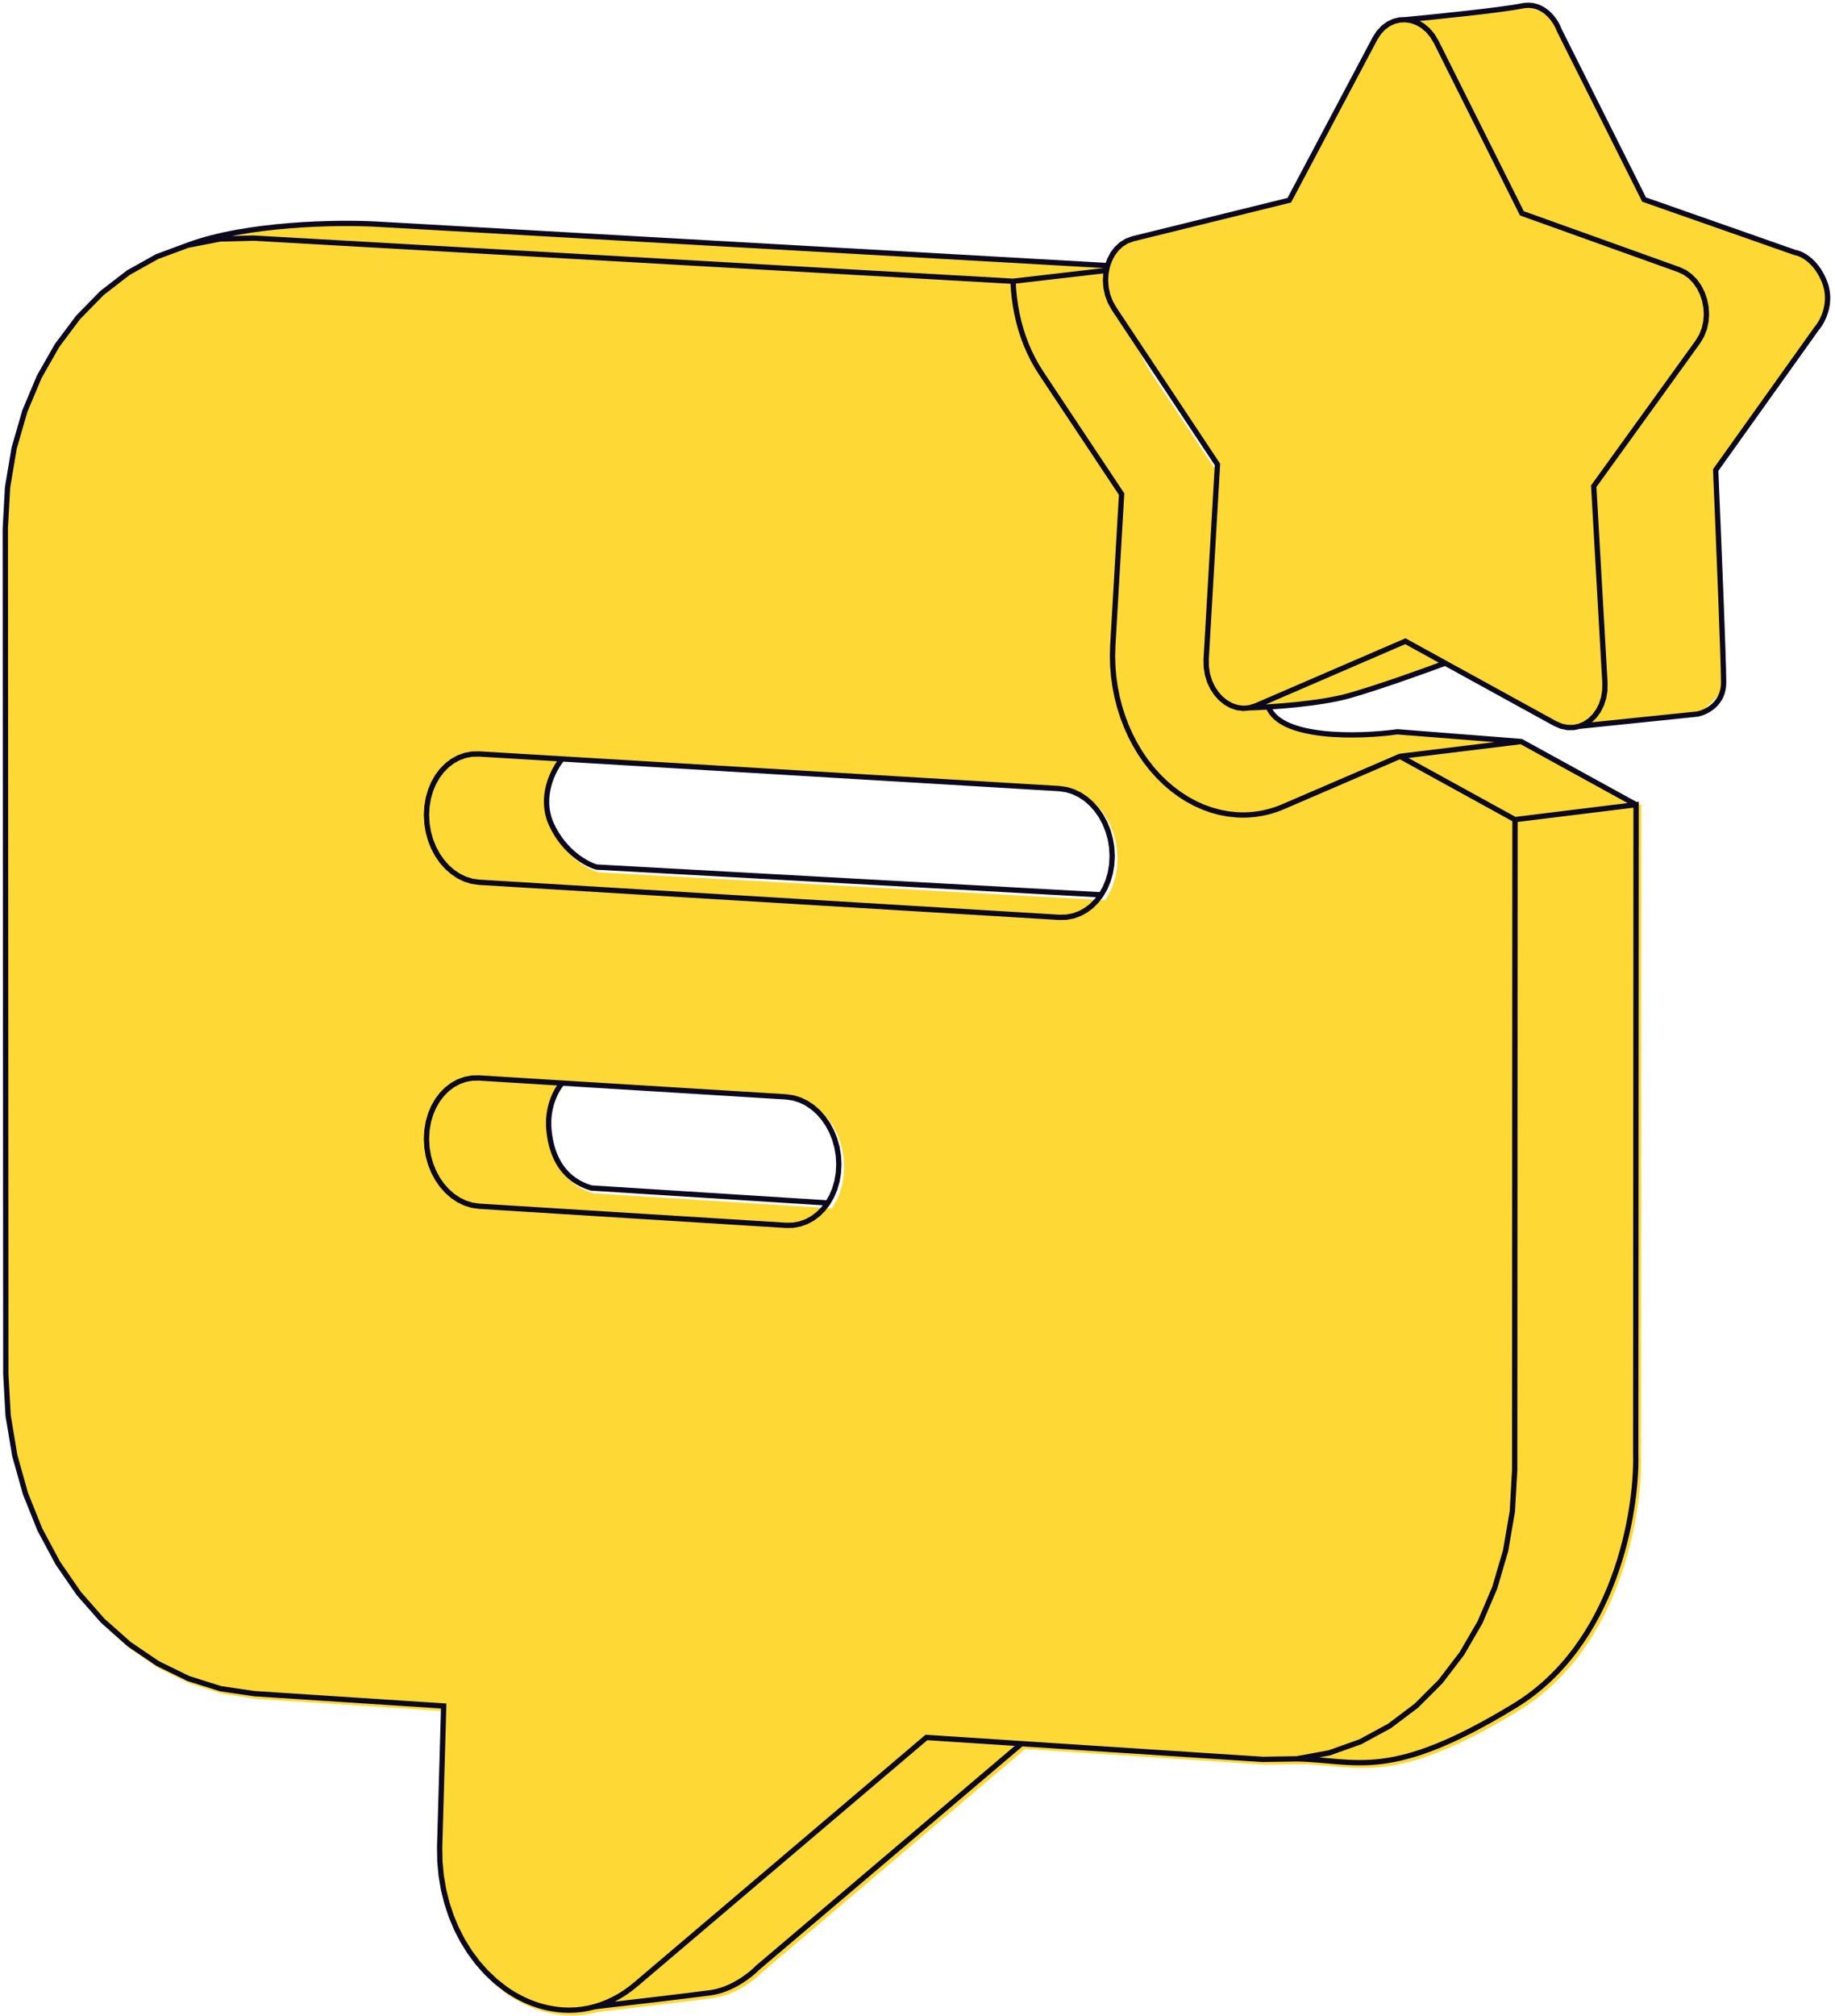<svg width="346" height="380" viewBox="0 0 346 380" fill="none" xmlns="http://www.w3.org/2000/svg">
<path fill-rule="evenodd" clip-rule="evenodd" d="M71.368 42.25C67.751 42.053 61.643 42.018 55.043 42.549C48.45 43.08 41.33 44.18 35.712 46.268L29.899 48.419L24.425 51.481L19.386 55.37L14.839 60.019L10.839 65.36L7.442 71.326L4.704 77.85L2.68 84.868L1.426 92.313L1 100.106L1.097 259.577L1.532 267.409L2.794 274.986L4.823 282.224L7.564 289.052L10.961 295.399L14.958 301.192L19.498 306.361L24.527 310.832L29.989 314.534L35.829 317.392L41.988 319.332L48.389 320.276L83.646 322.574L82.897 348.752L82.945 351.481L83.197 354.176L83.645 356.818L84.284 359.393L85.108 361.886L86.111 364.284L87.286 366.573L88.628 368.738L90.131 370.766L91.79 372.642L93.598 374.352L95.53 375.867L95.545 375.879L96.428 376.467L97.303 377L97.312 377.006L98.206 377.499L98.215 377.504L99.108 377.948L100.02 378.352L100.939 378.711L100.95 378.715L101.866 379.025L102.788 379.291L102.8 379.294L103.729 379.515L103.74 379.517L104.687 379.695L105.639 379.828L106.6 379.915L107.825 379.955L107.843 379.955L109.086 379.91L109.103 379.908L110.306 379.782L110.323 379.78L111.551 379.566L112.722 379.281C118.356 378.63 130.569 377.197 134.568 376.651C138.706 376.087 142.348 373.208 143.682 371.82L193.281 329.719L238.571 332.671L244.99 332.564L244.999 332.564C247.053 332.604 248.92 332.771 250.764 332.935C251.482 332.999 252.196 333.063 252.916 333.118C255.479 333.317 258.082 333.412 261.073 333.041C267.059 332.299 274.53 329.704 286.363 322.488C295.931 316.652 301.759 307.437 305.162 298.328C308.562 289.223 309.556 280.182 309.425 274.616L309.494 152.231C309.495 152.218 309.496 152.204 309.495 152.191C309.495 152.183 309.495 152.176 309.494 152.168L309.495 151.633L309.093 151.682L287.429 139.774L264.5 138.457C264.5 138.457 253 139.457 247 138.457C241 137.457 239.5 133.457 239.5 133.457L246.5 132.957L261.637 122.365L260.94 122.62L260.239 122.847L259.532 123.045L258.822 123.215L258.107 123.357L257.388 123.47L256.665 123.554L255.939 123.61L255.21 123.638L254.478 123.636L253.749 123.607L252.171 123.446L250.612 123.153L249.072 122.733L247.555 122.188L246.068 121.52L244.616 120.733L243.204 119.829L241.839 118.813L240.525 117.687L239.269 116.453L238.076 115.116L236.951 113.678L235.912 112.162L234.962 110.574L234.104 108.918L233.338 107.204L232.668 105.438L232.095 103.626L231.622 101.777L231.251 99.896L230.984 97.993L230.822 96.073L230.769 94.143L230.825 92.211L230.826 92.196L232.494 93.509L217.226 70.541L217.218 70.529L216.425 69.262L215.7 67.957L215.041 66.617L214.449 65.245L213.923 63.844L213.461 62.418L213.064 60.969L212.73 59.501L212.459 58.017L212.25 56.52L212.103 55.014L212.042 53.963L213.958 51.416L214.016 52.418C214.032 52.693 214.268 52.904 214.544 52.888C214.82 52.872 215.03 52.636 215.015 52.36L214.929 50.871C214.929 50.843 214.928 50.816 214.924 50.789L214.896 50.301L214.41 50.357L71.369 42.25L71.368 42.25ZM106.28 143.056L106.118 143.247C105.241 144.28 104.104 146.142 103.492 148.42C102.877 150.704 102.785 153.435 104.045 156.166C106.514 161.516 110.909 163.905 112.868 164.439L112.919 164.453L208.405 169.706L209.291 168.166L209.894 166.744L210.338 165.216L210.613 163.596L210.708 161.899L210.614 160.192L210.34 158.542L209.897 156.966L209.299 155.479L208.555 154.096L207.678 152.832L206.68 151.703L205.57 150.726L204.361 149.915L203.064 149.29L201.691 148.867L200.278 148.667L106.28 143.056ZM106.292 204.166L106.131 204.342C105.048 205.524 103.087 208.945 103.502 213.502C103.757 216.313 104.527 218.785 105.902 220.754C107.282 222.729 109.254 224.169 111.858 224.937L111.912 224.952L156.874 227.796L157.758 226.256L158.358 224.838L158.801 223.314L159.075 221.698L159.169 220.004L159.075 218.3L158.801 216.653L158.36 215.08L157.763 213.595L157.022 212.213L156.148 210.95L155.152 209.822L154.046 208.844L152.841 208.034L151.548 207.407L150.179 206.982L148.771 206.78L106.292 204.166Z" fill="#FED936"/>
<path d="M191.017 53.02L213.927 50.359M308.495 151.699L286.83 139.79M286.83 139.79L263.978 142.583M286.83 139.79L263.5 137.957C256.367 138.947 241.514 139.394 239.158 133.263M213.929 50.359L70.841 42.249C63.651 41.858 46.495 42.107 35.386 46.237M263.978 142.583L285.66 154.511M263.978 142.583L253.002 147.312L242.027 152.04L241.318 152.331L240.603 152.593L239.883 152.826L239.158 153.029L238.428 153.204L237.694 153.349L236.956 153.465L236.214 153.552L235.468 153.609L234.719 153.638L233.967 153.636L233.213 153.606L231.599 153.441L230 153.141L228.421 152.71L226.868 152.152L225.346 151.468L223.862 150.664L222.42 149.741L221.026 148.704L219.687 147.555L218.407 146.298L217.192 144.937L216.048 143.474L214.991 141.932L214.026 140.317L213.153 138.636L212.376 136.895L211.695 135.102L211.114 133.263L210.634 131.387L210.258 129.48L209.986 127.548L209.823 125.6L209.769 123.642L209.826 121.682L211.485 93.147L196.302 70.306L195.494 69.017L194.756 67.689L194.087 66.326L193.485 64.932L192.95 63.509L192.482 62.061L192.079 60.591L191.74 59.101L191.466 57.596L191.254 56.079L191.104 54.553L191.016 53.02L47.824 44.887L41.477 45.052L35.386 46.237M285.601 277.108L285.162 284.91L283.889 292.337L281.84 299.323L279.074 305.804L275.649 311.713L271.622 316.987L267.053 321.561L261.997 325.369L256.515 328.349L250.663 330.435L244.5 331.564M244.5 331.564L238.083 331.671L192.612 328.707M244.5 331.564C256 331.788 261.997 335.956 285.603 321.561C304.487 310.044 308.686 285.136 308.425 274.122L308.494 151.698L285.662 154.511L285.603 277.109M112.134 378.288L113.305 377.919L114.461 377.47L115.597 376.943L116.713 376.338L117.804 375.656L118.869 374.897L119.904 374.063L174.679 327.539L192.612 328.707M112.134 378.288L110.949 378.577L109.754 378.785L108.55 378.911L107.342 378.955L106.13 378.916L105.197 378.831L104.268 378.702L103.344 378.528L102.427 378.31L101.515 378.048L100.61 377.741L99.712 377.391L98.821 376.996L97.938 376.556L97.063 376.073L96.196 375.545L95.339 374.974L93.424 373.473L91.65 371.794L90.02 369.951L88.542 367.957L87.221 365.826L86.064 363.573L85.077 361.211L84.265 358.754L83.635 356.216L83.193 353.611L82.945 350.953L82.897 348.255L83.659 321.606L47.941 319.279L41.6 318.343L35.515 316.427L29.741 313.601L24.335 309.937L19.353 305.507L14.852 300.384L10.889 294.638L7.518 288.341L4.797 281.563L2.782 274.377L1.53 266.854L1.097 259.063L1 99.619L1.424 91.869L2.668 84.479L4.676 77.517L7.392 71.047L10.758 65.135L14.719 59.845L19.219 55.245L24.201 51.4L29.609 48.375L35.386 46.237M112.134 378.288C117.756 377.638 130 376.202 134 375.656C138 375.11 141.559 372.295 142.838 370.956L192.612 328.707M156.095 226.777L155.254 227.888L154.299 228.853L153.241 229.657L152.092 230.287L150.865 230.73L149.571 230.971L148.221 230.998L90.325 227.391L88.98 227.197L87.691 226.796L86.468 226.201L85.324 225.43L84.27 224.496L83.318 223.415L82.481 222.202L81.769 220.873L81.194 219.442L80.769 217.924L80.505 216.335L80.415 214.69L80.504 213.056L80.767 211.499L81.192 210.034L81.765 208.674L82.476 207.433L83.313 206.323L84.264 205.36L85.318 204.557L86.462 203.927L87.684 203.484L88.974 203.242L90.318 203.214L106 204.179M156.095 226.777L156.81 225.533L157.387 224.171L157.813 222.702L158.078 221.142L158.169 219.504L158.078 217.855L157.813 216.262L157.387 214.741L156.81 213.307L156.095 211.974L155.254 210.759L154.298 209.676L153.24 208.741L152.092 207.968L150.864 207.373L149.57 206.972L148.22 206.778L106 204.179M156.095 226.777L111.5 223.957C106.5 222.484 104 218.457 103.5 212.957C103.1 208.557 105 205.272 106 204.179M207.626 168.69L208.343 167.443L208.922 166.076L209.351 164.604L209.616 163.041L209.708 161.399L209.617 159.747L209.352 158.151L208.924 156.628L208.346 155.192L207.629 153.858L206.785 152.642L205.826 151.558L204.765 150.623L203.612 149.851L202.381 149.257L201.082 148.857L199.728 148.665L106 143.07M207.626 168.69L206.782 169.805L205.823 170.773L204.761 171.581L203.609 172.214L202.377 172.66L201.078 172.904L199.724 172.933L90.331 166.323L88.986 166.132L87.696 165.732L86.473 165.14L85.328 164.37L84.274 163.438L83.322 162.358L82.485 161.147L81.772 159.818L81.198 158.387L80.773 156.87L80.509 155.28L80.418 153.634L80.508 151.999L80.771 150.442L81.195 148.975L81.769 147.613L82.48 146.37L83.317 145.259L84.269 144.293L85.322 143.487L86.466 142.855L87.689 142.41L88.979 142.165L90.324 142.135L106 143.07M207.626 168.69L112.5 163.457C110.667 162.957 106.4 160.657 104 155.457C101.6 150.257 104.333 145.033 106 143.07" stroke="#0C081E" stroke-linecap="round"/>
<path d="M323.499 89.117C323.499 89.117 330.247 80.119 336.5 71.117C340.735 65.02 345.709 59.463 344.498 54.617C343.021 48.708 339.632 47.87 331.498 45.117C323.113 42.279 309.998 37.617 309.998 37.617L291.998 2.617L287.499 1.117C287.499 1.117 266.499 3.617 263.499 3.617C258.498 4.117 251.998 22.617 243.105 37.747C233.129 40.86 217.499 43.117 212.499 45.617C208.665 48.14 206.393 52.706 210.001 58.117C218 70.117 226.674 84.831 229.5 86.617C229.5 91.617 228.5 108.617 228.5 108.617C227.5 120.617 225.844 128.935 231 132.117C236.17 135.308 256.071 132.504 271.5 125.117C273 124.399 293.5 138.617 296 137.117L321 134.117L324 131.117C327 131.117 323.499 89.117 323.499 89.117Z" fill="#FED936"/>
<path d="M316.562 50.829L317.727 51.382L316.562 50.829ZM286.958 40.212L316.562 50.829L286.958 40.212ZM318.76 52.136L319.654 53.064L318.76 52.136ZM318.76 52.136L317.727 51.382L318.76 52.136ZM320.4 54.137L320.991 55.325L320.4 54.137ZM320.4 54.137L319.654 53.064L320.4 54.137ZM321.42 56.599L321.679 57.931L321.42 56.599ZM321.42 56.599L320.991 55.325L321.42 56.599ZM321.759 59.291L321.654 60.651L321.759 59.291ZM321.759 59.291L321.679 57.931L321.759 59.291ZM321.357 61.982L320.858 63.254L321.357 61.982ZM321.357 61.982L321.654 60.651L321.357 61.982ZM320.151 64.439L300.507 91.659L320.151 64.439ZM320.151 64.439L320.858 63.254L320.151 64.439ZM302.618 128.678L302.597 130.168L302.618 128.678ZM302.618 128.678L300.507 91.659L302.618 128.678ZM302.371 131.559L301.959 132.836L302.371 131.559ZM302.371 131.559L302.597 130.168L302.371 131.559ZM301.382 133.98L300.66 134.976L301.382 133.98ZM301.382 133.98L301.959 132.836L301.382 133.98ZM299.813 135.807L298.86 136.456L299.813 135.807ZM299.813 135.807L300.66 134.976L299.813 135.807ZM297.823 136.908L296.72 137.144L297.823 136.908ZM297.823 136.908L298.86 136.456L297.823 136.908ZM295.572 137.15L294.4 136.908L295.572 137.15ZM295.572 137.15L296.72 137.144L295.572 137.15ZM293.222 136.401L272.501 125.012L264.984 120.88M293.222 136.401L294.4 136.908L293.222 136.401ZM236.784 133.063L235.612 133.43L236.784 133.063ZM236.784 133.063L264.984 120.88L236.784 133.063ZM234.445 133.534L233.303 133.394L234.445 133.534ZM234.445 133.534L235.612 133.43L234.445 133.534ZM232.205 133.029L231.172 132.458L232.205 133.029ZM232.205 133.029L233.303 133.394L232.205 133.029ZM230.223 131.698L229.379 130.77L230.223 131.698ZM230.223 131.698L231.172 132.458L230.223 131.698ZM228.66 129.691L228.085 128.481L228.66 129.691ZM228.66 129.691L229.379 130.77L228.66 129.691ZM227.676 127.158L227.451 125.742L227.676 127.158ZM227.676 127.158L228.085 128.481L227.676 127.158ZM227.431 124.25L229.562 87.56L227.431 124.25ZM227.431 124.25L227.451 125.742L227.431 124.25ZM210.048 58.172L209.345 56.914L210.048 58.172ZM210.048 58.172L229.562 87.56L210.048 58.172ZM208.849 55.592L208.553 54.233L208.849 55.592ZM208.849 55.592L209.345 56.914L208.849 55.592ZM208.45 52.866L208.532 51.519L208.45 52.866ZM208.45 52.866L208.553 54.233L208.45 52.866ZM208.79 50.22L209.218 48.998L208.79 50.22ZM208.79 50.22L208.532 51.519L208.79 50.22ZM209.807 47.88L210.55 46.894L209.807 47.88ZM209.807 47.88L209.218 48.998L209.807 47.88ZM211.439 46.069L212.466 45.432L211.439 46.069ZM211.439 46.069L210.55 46.894L211.439 46.069ZM213.625 45.012L243.105 37.746L213.625 45.012ZM213.625 45.012L212.466 45.432L213.625 45.012ZM259.239 7.298L259.975 6.145L259.239 7.298ZM259.239 7.298L243.105 37.746L259.239 7.298ZM260.836 5.217L261.796 4.51L260.836 5.217ZM260.836 5.217L259.975 6.145L260.836 5.217ZM262.831 4.025L263.916 3.76L262.831 4.025ZM262.831 4.025L261.796 4.51L262.831 4.025ZM265.026 3.712L266.137 3.882L265.026 3.712ZM265.026 3.712L263.916 3.76L265.026 3.712ZM267.223 4.268L268.259 4.867L267.223 4.268ZM267.223 4.268L266.137 3.882L267.223 4.268ZM269.221 5.68L270.083 6.704L269.221 5.68ZM269.221 5.68L268.259 4.867L269.221 5.68ZM270.821 7.938L286.958 40.212L270.821 7.938ZM270.821 7.938L270.083 6.704L270.821 7.938Z" fill="#FED936"/>
<path d="M297.823 136.908L296.72 137.144L295.572 137.15L294.4 136.908L293.222 136.401L272.501 125.012M297.823 136.908L298.86 136.456L299.813 135.807L300.66 134.976L301.382 133.98L301.959 132.836L302.371 131.559L302.597 130.168L302.618 128.678L300.507 91.659L320.151 64.439L320.858 63.254L321.357 61.982L321.654 60.651L321.759 59.291L321.679 57.931L321.42 56.599L320.991 55.325L320.4 54.137L319.654 53.064L318.76 52.136L317.727 51.382L316.562 50.829L286.958 40.212L270.821 7.938L270.083 6.704L269.221 5.68L268.259 4.867L267.223 4.268L266.137 3.882L265.026 3.712M297.823 136.908L320.001 134.617C321.668 134.324 325.001 132.727 325.001 128.678C325.001 124.629 324.001 100.283 323.501 88.617L342.501 61.982C343.668 60.659 345.601 57.023 344.001 53.064C342.401 49.106 339.668 47.783 338.501 47.617L310.001 37.617L294.001 5.68C293.334 3.825 291.001 0.317 287.001 1.117C283.001 1.917 270.685 3.18 265.026 3.712M235.612 133.43L236.784 133.063L264.984 120.88L272.501 125.012M235.612 133.43L234.445 133.534L233.303 133.394L232.205 133.029L231.172 132.458L230.223 131.698L229.379 130.77L228.66 129.691L228.085 128.481L227.676 127.158L227.451 125.742L227.431 124.25L229.562 87.56L210.048 58.172L209.345 56.914L208.849 55.592L208.553 54.233L208.45 52.866L208.532 51.519L208.79 50.22L209.218 48.998L209.807 47.88L210.55 46.894L211.439 46.069L212.466 45.432L213.625 45.012L243.105 37.746L259.239 7.298L259.975 6.145L260.836 5.217L261.796 4.51L262.831 4.025L263.916 3.76L265.026 3.712M235.612 133.43C239.575 133.326 248.901 132.717 254.501 131.117C260.101 129.517 268.834 126.38 272.501 125.012" stroke="#0C081E" stroke-linecap="round"/>
</svg>
